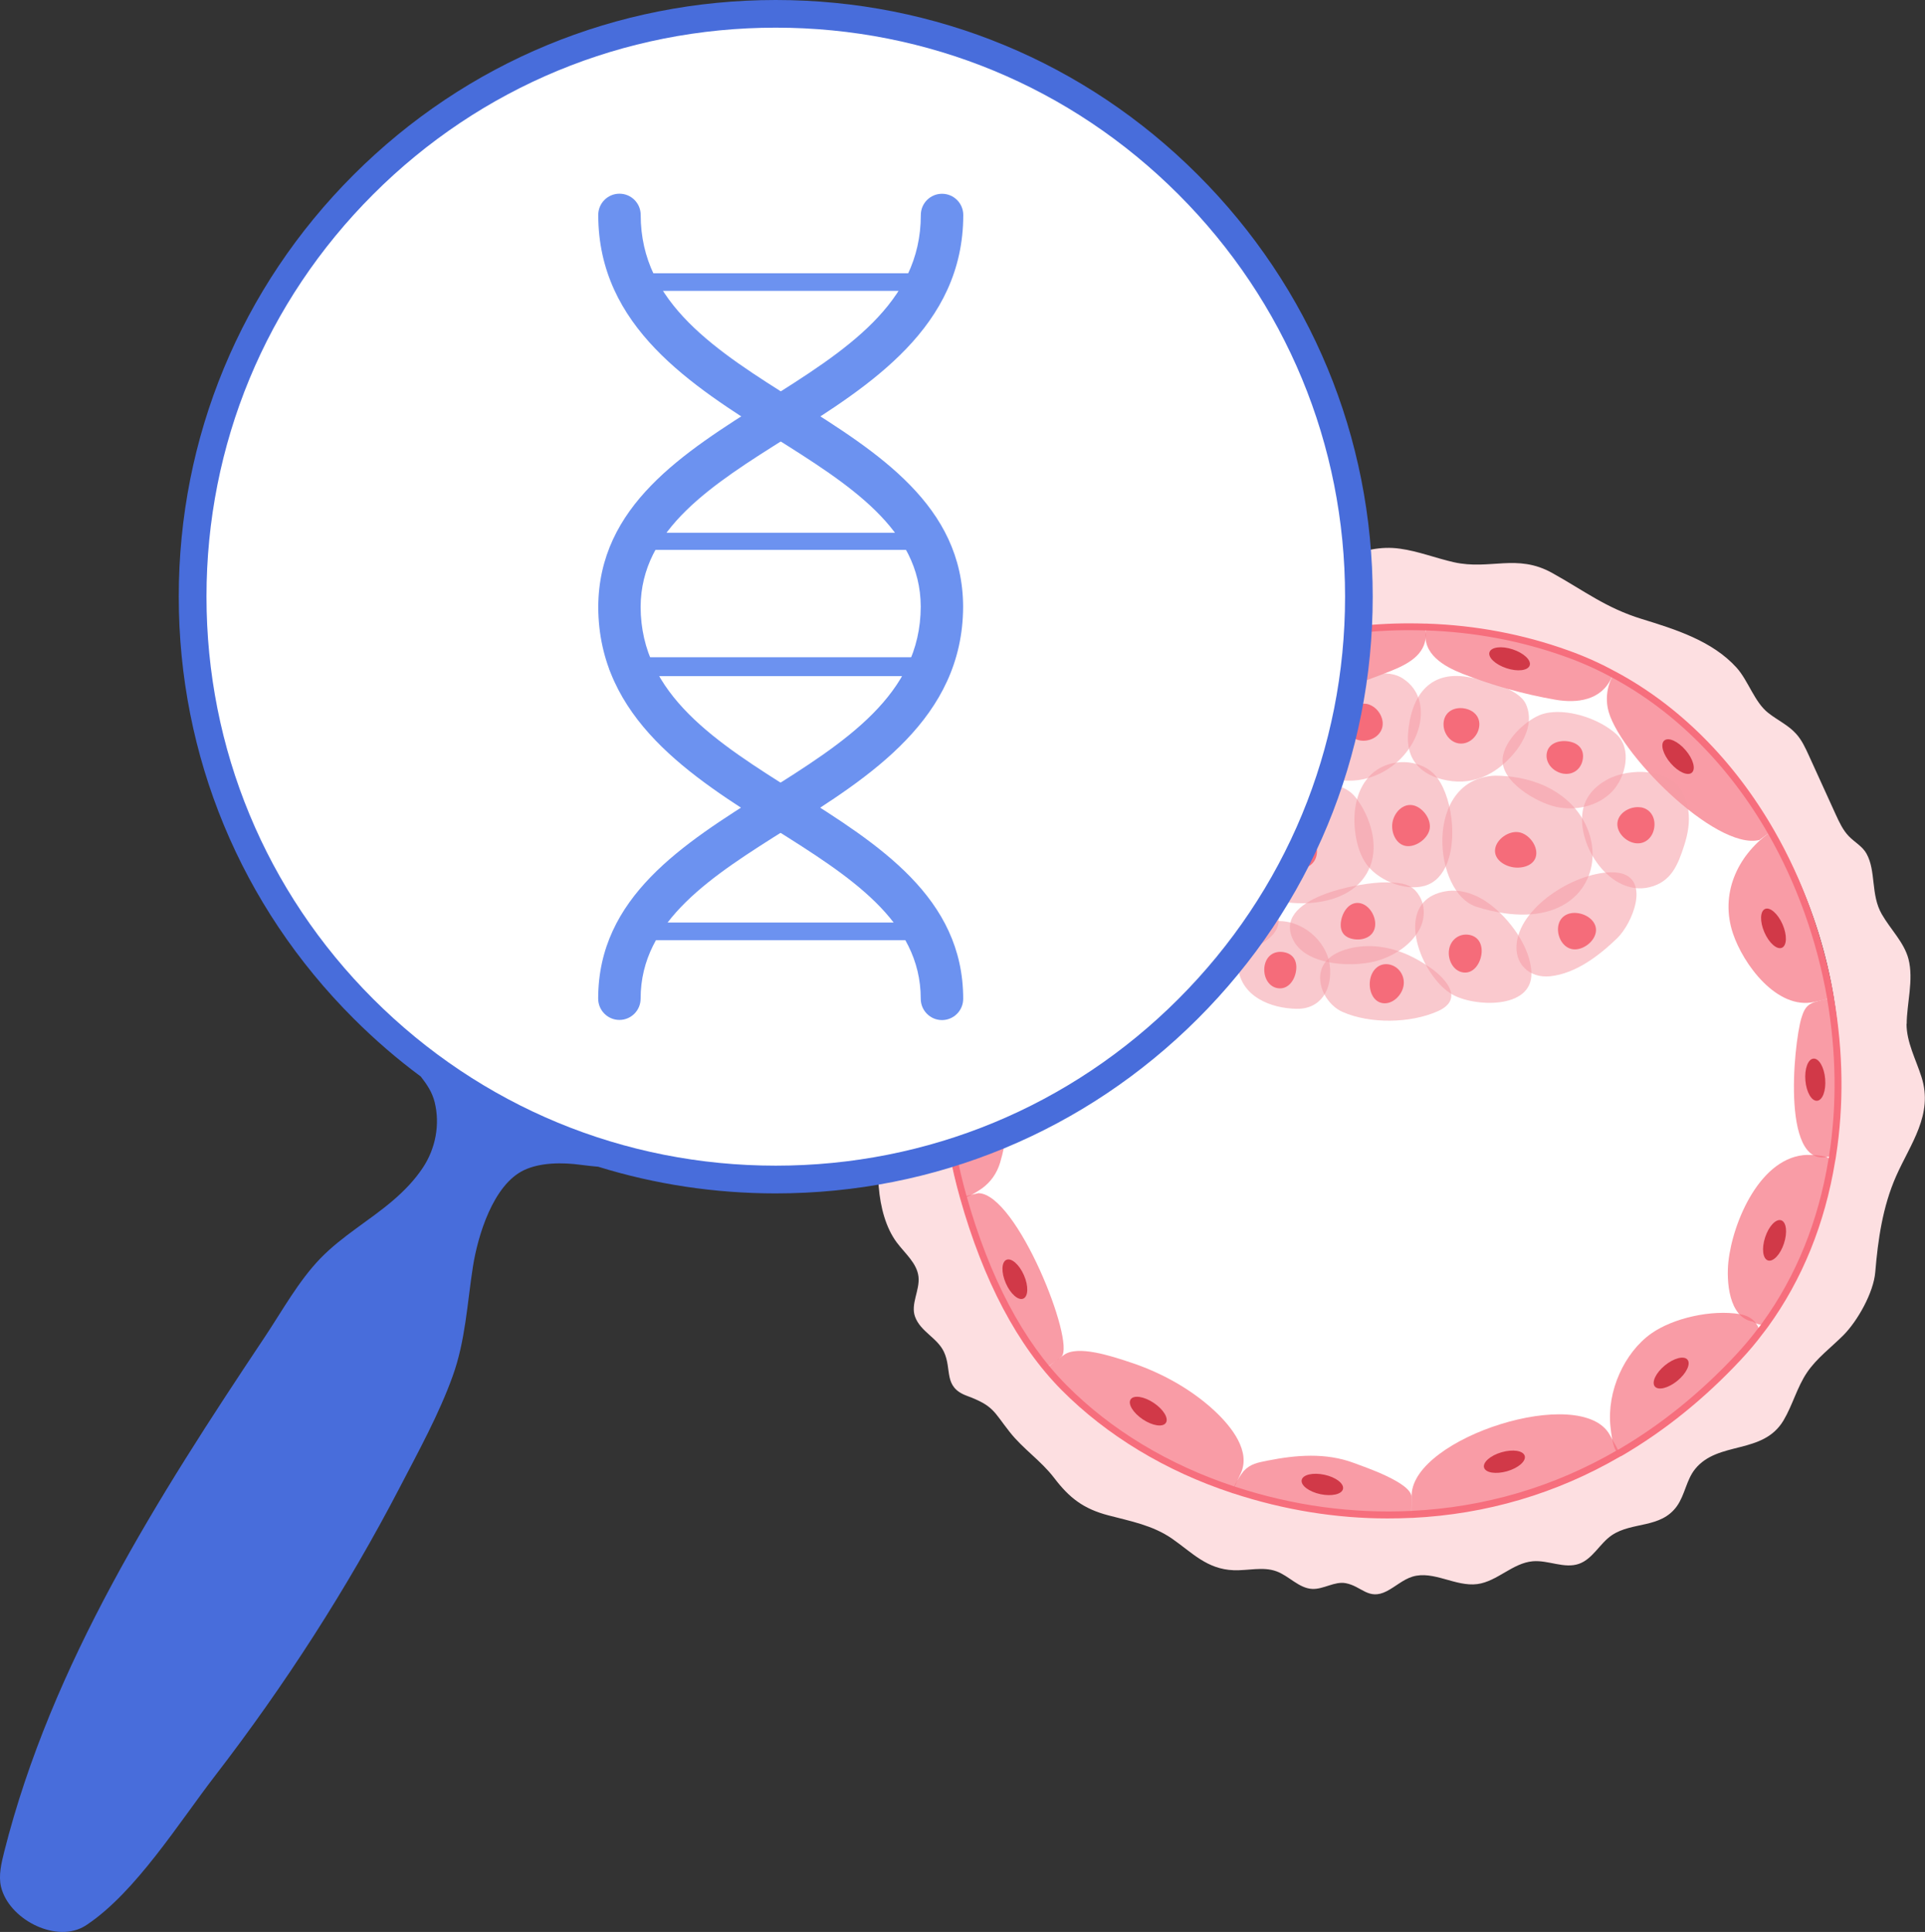 <?xml version="1.0" encoding="UTF-8"?><svg id="_Слой_2" xmlns="http://www.w3.org/2000/svg" viewBox="0 0 251.24 252.14"><rect x="0" y="0" width="251.24" height="252.14" fill="#333333" stroke="none"/><defs><style>.cls-1{fill:#f56c7a;}.cls-2,.cls-3{fill:#f59ca5;}.cls-4,.cls-5{fill:#f76f7d;}.cls-6{fill:#fff;}.cls-7{fill:#fddfe1;}.cls-8{fill:#d13948;}.cls-9{fill:#6c92f0;}.cls-5{opacity:.68;}.cls-5,.cls-10,.cls-11,.cls-12{isolation:isolate;}.cls-11{fill:#486ddb;}.cls-12,.cls-3{opacity:.54;}</style></defs><g id="Artwork"><g><g><path class="cls-6" d="m238.92,130.27c-1.32-7.63-3.95-15.07-7.78-21.72-4.96-8.63-11.9-15.91-20.54-20.54-.02-.02-.05-.03-.09-.04-1.92-1.04-3.93-1.94-6.01-2.69-5.64-2.03-11.87-3.25-18.34-3.47-.04,0-.08,0-.12,0-10.11-.34-20.85,1.76-31.01,6.97-5.82,2.99-11.44,6.98-16.63,12.1-1.85,1.84-3.5,3.82-5.05,5.91-2.69,3.63-4.81,7.72-6.42,11.93-1.73,4.55-2.85,9.33-3.35,14.17,0,.04,0,.08,0,.13-.73,7.23-.14,15.04,2.15,23.13,2.5,8.9,6.57,18.26,13.15,24.89,6.15,6.2,13.81,10.62,22.08,13.34.05.02.1.04.15.05,7.05,2.31,14.92,3.57,23.09,3.17.03,0,.05,0,.08,0,8.9-.43,18.15-2.82,27.05-7.99.06-.02.12-.05.18-.09,5.28-3.09,10.46-7.16,15.35-12.38,1.01-1.09,1.97-2.21,2.84-3.37.24-.3.47-.6.7-.92,4.56-6.29,7.41-13.66,8.69-21.43.05-.21.08-.43.12-.66,1.03-6.67.91-13.62-.26-20.43,0-.03,0-.05-.01-.08Z"/><path class="cls-7" d="m248.85,133.65c0-2.62.94-5.79.23-8.5-.57-2.17-2.34-3.85-3.48-5.84-1.47-2.54-.72-5.63-2-7.91-.52-.94-1.54-1.48-2.29-2.25-.78-.8-1.26-1.85-1.73-2.87-1.16-2.55-2.32-5.09-3.48-7.64-.46-1.01-.93-2.04-1.68-2.87-1.01-1.13-2.44-1.78-3.63-2.72-1.81-1.41-2.6-4.2-4.14-5.91-3.17-3.51-8.01-5.01-12.39-6.36-4.67-1.44-7.48-3.67-11.69-6.01-4.6-2.55-8.1-.34-12.81-1.39-2.36-.53-4.64-1.44-7.04-1.77-5.21-.73-8.72,2.5-13.55,3.03-3.08.34-6.11-.12-9.02,1.23-2.54,1.17-4.6,2.27-7.37,2.73-2.28.38-4.39.51-6.57,1.6-1.68.85-2.61,2.79-3.95,4.04-1.54,1.44-3.53,1.96-5.05,3.33-1.38,1.24-1.67,3.13-2.63,4.63-1.09,1.71-3.06,2.32-4.48,3.72-1.96,1.94-2.39,4.82-4.01,6.98-1.47,1.96-4.08,3.2-4.9,5.65-.8,2.37.28,5.65-.12,8.17-1.18,2.46-4.11,3.88-4.83,6.51-.61,2.23.59,4.59.28,6.87-.39,2.77-2.95,5.12-2.57,7.87,0,.02,0,.05.01.07.26,1.7,1.63,3.06,1.93,4.75.26,1.44-.29,2.89-.63,4.32-1.06,4.47-1.06,11.2,1.77,15.03,1.08,1.45,2.66,2.72,2.85,4.51.18,1.75-1.06,3.55-.45,5.2.72,1.96,2.9,2.73,3.77,4.59,1.08,2.3-.12,4.57,2.97,5.72,3.53,1.31,3.48,2.03,5.62,4.74,1.73,2.2,4.07,3.73,5.79,5.98,1.98,2.6,3.8,4.03,7.08,4.89,2.92.77,5.78,1.29,8.31,3.04,2.61,1.81,4.54,3.99,8.04,4.12,1.87.07,3.82-.5,5.58.14,1.65.6,2.92,2.21,4.67,2.3,1.49.07,2.91-1.02,4.37-.75,2.1.39,2.96,2.27,5.35,1.05,1.15-.59,2.13-1.52,3.36-1.9,2.75-.84,5.62,1.34,8.47.97,2.61-.35,4.62-2.76,7.25-2.98,2.03-.17,4.12,1.01,6.03.33,1.8-.64,2.7-2.66,4.28-3.73,2.68-1.8,6.37-.84,8.49-3.79,1.05-1.47,1.24-3.45,2.38-4.85,3.01-3.71,8.85-1.82,11.54-6.35,1.18-1.99,1.76-4.31,3.05-6.23,1.28-1.9,3.17-3.28,4.78-4.9,1.83-1.85,3.92-5.54,4.14-8.22.35-4.18.95-8.52,2.73-12.54,1.86-4.2,4.87-8.01,3.31-12.9-.73-2.31-1.96-4.55-1.96-6.97Zm-9.43,14.84c-.88,5.64-2.44,11.91-5.19,17.72-19.29,35.03-59.48,37.9-85.23,22.52-13.88-8.29-24.09-24.81-25.92-44.68-.35-3.81-.18-7.82.46-11.89l.45-2.53c2.68-17.09,13.29-31.52,27.97-39.31,22.37-11.87,45.18-10.5,63.38.51,14.31,9.3,28.02,32.51,24.07,57.66Z"/><path class="cls-4" d="m239.37,130.28s0-.07-.01-.08c-1.34-7.73-4.04-15.29-7.83-21.86-5.22-9.09-12.38-16.25-20.66-20.68-.03-.02-.08-.05-.14-.07-1.92-1.05-3.96-1.96-6.07-2.71-5.84-2.1-12.06-3.28-18.43-3.49-.11-.02-.2,0-.17,0-10.77-.37-21.57,2.06-31.23,7.02-6.08,3.13-11.71,7.22-16.74,12.18-1.72,1.7-3.38,3.65-5.1,5.96-2.58,3.49-4.76,7.54-6.48,12.04-1.73,4.54-2.86,9.35-3.38,14.29,0,.04-.01.1,0,.14-.77,7.66-.04,15.5,2.16,23.3,3.05,10.85,7.52,19.29,13.26,25.09,5.9,5.94,13.59,10.59,22.22,13.43.06.03.15.06.19.06,6.63,2.17,13.41,3.27,20.13,3.27,1.01,0,2.03-.02,3.04-.07.04,0,.11,0,.17,0h0c9.7-.47,18.87-3.18,27.16-8.01.1-.03.21-.09.27-.13,5.56-3.25,10.76-7.45,15.45-12.47,1.11-1.19,2.05-2.3,2.86-3.4.24-.31.48-.61.71-.93,4.48-6.19,7.43-13.46,8.76-21.6.05-.22.09-.45.12-.69,1.03-6.64.94-13.56-.26-20.57h0Zm-.62,20.44c-.03.22-.07.43-.12.65-1.31,8.02-4.21,15.17-8.61,21.25-.22.31-.45.61-.69.91-.81,1.07-1.73,2.16-2.81,3.33-4.64,4.96-9.77,9.1-15.25,12.3-.01,0-.16.08-.18.09-8.25,4.8-17.29,7.47-26.93,7.94-7.69.37-15.41-.69-22.93-3.15-.02,0-.13-.05-.15-.05-8.53-2.81-16.11-7.38-21.9-13.23-5.64-5.69-10.02-13.99-13.04-24.7-2.17-7.69-2.89-15.42-2.14-22.94,0-.05.02-.12.02-.2.51-4.85,1.62-9.56,3.32-14.02,1.68-4.42,3.82-8.4,6.36-11.82,1.69-2.27,3.32-4.19,5.01-5.86,4.97-4.89,10.53-8.94,16.52-12.02,9.53-4.89,20.18-7.28,30.79-6.92.03,0,.09,0,.12,0,6.33.21,12.45,1.37,18.21,3.44,0,0,0,0,0,0,2.07.74,4.07,1.63,6.04,2.7,8.18,4.38,15.22,11.43,20.36,20.37,3.72,6.47,6.39,13.9,7.73,21.58,0,.02,0,.05,0,.07,1.18,6.92,1.27,13.74.26,20.28Z"/><g><path class="cls-5" d="m127.7,155.72s-.09.03-.13.03c-.64.14-1.26.28-1.86.42,1.87,6.63,4.25,12.46,8.58,19.32.45.69,1.55,2.39,2.09,3.08.14-.06.29-.14.43-.24.11-.08.21-.16.32-.23.46-.33.99-.64,1.41-1.05,1.86-1.84-5.81-21.24-10.84-21.33Z"/><path class="cls-5" d="m235.91,150.72c-6.13.15-9.77,8.74-10.33,13.95-.27,2.46.02,7.29,3.19,7.81.51.35,1.09.48,1.63.4,4.56-6.29,7.41-13.66,8.69-21.43-.33-.3-.75-.51-1.22-.58-.67-.1-1.32-.16-1.95-.14Z"/><path class="cls-5" d="m186.16,81.82c-.04.14-.06.29-.07.44.01.02,0,.04,0,.05-.48,3.04,2.36,4.66,4.77,5.61,3.91,1.53,8,2.68,12.14,3.4,2.84.49,5.96.09,7.31-2.83.04-.09.07-.17.11-.24.04-.09.08-.18.1-.27-1.92-1.04-3.93-1.94-6.01-2.69-5.64-2.03-11.87-3.25-18.34-3.47Z"/><path class="cls-5" d="m238.41,130.41s-.03,0-.04,0c-.14.03-.28.06-.43.09-1.77.38-2.32.64-2.84,2.39-1.01,3.38-2.74,20.56,4.09,17.89,1.03-6.67.91-13.62-.26-20.43-.16-.01-.34.01-.52.05Z"/><path class="cls-5" d="m230.85,108.74c-4.18,3.05-6.36,7.99-4.69,13.04,1.32,4.01,5.75,10.08,10.65,8.98.53-.12,1.05-.24,1.57-.35.13-.03.25-.07.38-.09.06-.02.11-.04.17-.05-1.32-7.63-3.95-15.07-7.78-21.72-.1.05-.21.12-.3.18Z"/><path class="cls-5" d="m211.04,188.96c-.32-.58-.63-1.15-.96-1.73-3.75-6.62-25.6.37-25.84,7.85,0,.11,0,.21-.01.32,0,.58-.02,1.13-.02,1.69,0,.2.02.38.06.55,8.9-.43,18.15-2.82,27.05-7.99-.04-.2-.12-.38-.21-.56-.03-.05-.06-.08-.08-.12Z"/><path class="cls-5" d="m210.61,88.02c-.12.14-1.24,1.94-.78,4.37,1.05,5.55,14.03,18.63,19.79,17.24.01,0,.03,0,.04-.02.14-.1.27-.2.4-.3l.78-.57c.09-.08.19-.15.28-.21-4.94-8.6-11.88-15.88-20.51-20.51Z"/><path class="cls-5" d="m227.04,171.5c-3.68-.6-8.65.51-11.52,2.53-3.5,2.47-5.83,7.53-5.33,12.17.05.42.35,3.9,1.3,3.34,5.28-3.09,10.46-7.16,15.35-12.38,1.01-1.09,1.97-2.21,2.84-3.37-.37-1.43-1.41-2.09-2.65-2.29Z"/><path class="cls-5" d="m176.67,190.92c-3.63-1.35-7.49-1.04-11.21-.3-1.29.26-2.26.41-3.15,1.38-.18.19-1.67,2.31-1.21,2.46,7.05,2.31,14.92,3.57,23.09,3.17,0-.08.01-.16.01-.24v-.28c.01-.57.02-1.13.03-1.71.04-1.88-6.17-3.96-7.56-4.48Z"/><path class="cls-5" d="m185.93,81.91s-.03-.03-.04-.04c-.1-.07-.22-.07-.34-.07-10.66,0-20.98,2.11-30.51,7,.02.07.06.14.09.2,3.07,5.46,8.81,3.48,13.88,2.47,4.33-.87,8.63-2.34,12.65-3.96,2.38-.96,4.71-2.31,4.41-5.21-.01-.14-.04-.29-.13-.39Z"/><path class="cls-5" d="m134.99,108.3s-.01-.02-.02-.02c-.55-.38-1.09-.74-1.6-1.09-.02-.02-.05-.03-.07-.05-.05-.03-.08-.07-.14-.09-5.04,7.06-8.55,15.92-9.58,25.86.1.03.22.06.34.08l1.97.31c1.32.21,4.18-1.63,5.66-5.11.83-1.95,3.19-8.22,3.93-12.93.41-2.64.54-6.26-.48-6.97Z"/><path class="cls-5" d="m155.12,89c-.04-.07-.07-.13-.1-.19-5.81,2.98-11.42,6.97-16.62,12.09-1.87,1.86-3.63,3.91-5.22,6.14.04.03.07.06.12.1.02.02.05.03.07.05.53.35,1.06.72,1.62,1.11,3.17,2.19,8.16-1.18,10.72-2.97,3.03-2.12,12.83-10.35,10.26-14.8-.31-.54-.58-1.04-.86-1.53Z"/><path class="cls-5" d="m126.2,133.35s-1.98-.31-1.98-.31c-.22-.04-.44-.04-.65,0-.73,7.23-.14,15.04,2.15,23.13.14.49,2.23-.92,2.45-1.08,1.15-.83,1.95-1.99,2.36-3.36,1.49-4.9,2.88-17.26-4.33-18.4Z"/><path class="cls-5" d="m158.54,184.15c-.49-.46-.97-.87-1.4-1.21-3.02-2.42-6.53-4.18-10.22-5.34-1.77-.56-6.26-2.09-8.06-.77l-.32.23c-.48.36-.95.72-1.41,1.05-.24.18-.45.4-.6.66,4.88,6.15,13.66,12.11,24.41,15.64.05-.07.09-.16.13-.25.06-.14.13-.29.2-.43.21-.47.43-.95.66-1.42,1.34-2.87-1.13-6.05-3.39-8.16Z"/></g><path class="cls-8" d="m127.11,141.33c-.71.06-1.18,1.34-1.05,2.86.13,1.52.81,2.7,1.53,2.64.71-.06,1.18-1.34,1.05-2.86-.13-1.52-.81-2.7-1.53-2.64Z"/><path class="cls-8" d="m236.68,138.16c-.71.06-1.18,1.34-1.05,2.86.13,1.52.81,2.7,1.53,2.64s1.18-1.34,1.05-2.86c-.13-1.52-.81-2.7-1.53-2.64Z"/><path class="cls-8" d="m150.58,183.09c-1.27-.85-2.62-1.05-3.01-.46-.4.59.31,1.76,1.58,2.61,1.27.85,2.62,1.05,3.01.46.4-.59-.31-1.76-1.58-2.61Z"/><path class="cls-8" d="m197.43,84.75c-1.45-.48-2.8-.31-3.03.37-.22.68.77,1.61,2.22,2.09,1.45.48,2.8.31,3.03-.37.22-.68-.77-1.61-2.22-2.09Z"/><path class="cls-8" d="m195.99,189.53c-1.47.42-2.49,1.32-2.3,2,.2.69,1.54.9,3.01.48,1.47-.42,2.49-1.32,2.3-2-.2-.69-1.54-.9-3.01-.48Z"/><path class="cls-8" d="m170.32,85.46c-1.47.42-2.49,1.32-2.3,2,.2.69,1.54.9,3.01.48,1.47-.42,2.49-1.32,2.3-2-.2-.69-1.54-.9-3.01-.49Z"/><path class="cls-8" d="m217.29,178.2c-1.18.97-1.76,2.2-1.31,2.75.45.55,1.78.21,2.95-.75,1.18-.97,1.76-2.2,1.31-2.75-.45-.55-1.78-.21-2.95.75Z"/><path class="cls-8" d="m145,98.83c-1.18.97-1.76,2.2-1.31,2.75.45.55,1.78.21,2.95-.75,1.18-.97,1.76-2.2,1.31-2.75-.45-.55-1.78-.21-2.95.75Z"/><path class="cls-8" d="m172.86,192.47c-1.49-.32-2.82-.02-2.97.68-.15.7.93,1.53,2.42,1.85s2.82.02,2.97-.68c.15-.7-.93-1.53-2.42-1.85Z"/><path class="cls-8" d="m131.35,164.42c-.65.29-.69,1.65-.08,3.05.61,1.4,1.64,2.3,2.29,2.01.65-.29.69-1.65.08-3.05-.61-1.4-1.64-2.3-2.29-2.01Z"/><path class="cls-8" d="m217.21,96.65c-.54.47-.18,1.78.82,2.94.99,1.16,2.24,1.72,2.78,1.25.54-.47.18-1.78-.82-2.94-.99-1.16-2.24-1.72-2.78-1.25Z"/><path class="cls-8" d="m230.36,118.63c-.65.29-.69,1.65-.08,3.05.61,1.4,1.64,2.3,2.29,2.01.65-.29.69-1.65.08-3.05-.61-1.4-1.64-2.3-2.29-2.01Z"/><path class="cls-8" d="m130.5,118.63c-.68-.22-1.62.77-2.09,2.21-.48,1.45-.32,2.8.36,3.03.68.22,1.62-.77,2.09-2.21.48-1.45.32-2.8-.36-3.03Z"/><path class="cls-8" d="m232.47,159.26c-.68-.22-1.62.77-2.09,2.21-.48,1.45-.32,2.8.36,3.03.68.22,1.62-.77,2.09-2.21.48-1.45.32-2.8-.36-3.03Z"/><g class="cls-10"><g class="cls-12"><path class="cls-2" d="m194.39,117.96c-1.62-1.2-3.66-1.97-5.66-1.65-1.34.22-2.3.74-2.95,1.46-2.79,3.12.33,9.98,3.68,11.97,2.81,1.68,10.54,2.06,10.41-2.76-.09-3.39-2.89-7.1-5.48-9.02Z"/></g><g class="cls-12"><path class="cls-2" d="m163.71,115.73c-1.87-1.3-4.53-2.88-6.98-2.76-.75.04-1.49.23-2.17.65-2.86,1.73-4.34,4.54-1.77,7.29,3.58,3.81,7.97,5.15,12.52,1.8,3.22-2.37.93-5.21-1.6-6.97Z"/></g><g class="cls-12"><path class="cls-2" d="m151.49,99.85c-.68.09-1.36.3-1.98.63-2.35,1.25-4.21,4.5-4.57,7.07-.62,4.45,3.01,9.34,7.77,7.69,1.1-.38,2.13-.95,2.99-1.73,1.54-1.4,2.43-3.36,2.63-5.42.19-1.95-.2-4-1.19-5.69-1.15-1.96-3.46-2.85-5.66-2.56Z"/></g><g class="cls-12"><path class="cls-2" d="m168.03,91.67c-2.18-.82-5.09.37-7.16,1.09-2.2.76-4.97,1.94-5.94,4.25-.94,2.23.36,4.54,1.72,6.27,2,2.54,4.71,3.59,7.87,2.51,2.56-.88,5.11-2.96,5.9-5.62.68-2.27.75-5.37-.8-7.33-.45-.57-.99-.94-1.59-1.17Z"/></g><g class="cls-12"><path class="cls-2" d="m183.12,88.57s-.03-.02-.04-.03c-1.33-.86-2.98-.67-4.54-.65-2.94.05-7.37.34-8.45,3.71-.96,3,.31,9.12,3.64,9.98,1.1.28,2.24.38,3.37.25,2.11-.24,4.1-1.23,5.61-2.72,1.47-1.44,2.51-3.37,2.7-5.43.2-2.1-.52-3.95-2.29-5.11Z"/></g><g class="cls-12"><path class="cls-2" d="m199.11,91.82c-.95-1.99-5.43-3.11-7.57-3.47-5.11-.87-7.41,2.66-7.77,7.36-.29,3.85,2.15,5.81,5.77,6.24,1.79.21,3.57-.19,5.12-1.1,2.52-1.47,5.6-5.02,4.74-8.26-.07-.26-.16-.51-.28-.77Z"/></g><g class="cls-12"><path class="cls-2" d="m202.17,93c-.46.07-.9.19-1.3.36-1.98.86-4.51,3.31-4.75,5.56-.33,3.09,4.4,5.79,6.9,6.37,2.58.59,5.5-.05,7.35-1.95,1.82-1.86,2.69-5.64.57-7.54-2.14-1.92-5.91-3.22-8.77-2.8Z"/></g><g class="cls-12"><path class="cls-2" d="m218.58,102.14c-.89-.75-2.08-1.17-3.34-1.33-1.94-.24-4.06.14-5.53.96-1.59.88-2.83,2.23-3.14,4.06-.8,4.58,3.63,11.18,8.71,9.96,2.86-.69,3.73-2.96,4.54-5.48.47-1.45.75-3.02.53-4.54-.18-1.29-.74-2.76-1.77-3.62Z"/></g><g class="cls-12"><path class="cls-2" d="m211.59,113.98c-.27-.07-.58-.11-.92-.13-4.71-.2-12,4.18-12.7,9.1-.41,2.84,1.64,4.75,4.37,4.46,3.33-.36,6.35-2.68,8.69-4.93,2.05-1.97,4.27-7.57.56-8.5Z"/></g><path class="cls-3" d="m186.76,100.65c-2.24-1.72-5.72-1.55-7.78.4-1.93,1.83-2.43,4.74-2.13,7.38.16,1.4.52,2.8,1.25,4,1.44,2.36,5.19,3.95,7.87,3.17,1.39-.41,2.33-1.5,2.9-2.94,1.52-3.84.33-10.12-2.11-12Z"/><path class="cls-3" d="m166.36,120.22c-.58.05-1.14.2-1.67.45-2.08.97-3.38,3.37-3.1,5.65.46,3.77,4.27,5.28,7.63,5.34,3.21.06,4.7-2.62,4.34-5.62-.41-3.36-3.79-6.13-7.2-5.81Z"/><path class="cls-3" d="m195.12,101.23c-9.39.42-8.15,15.46-2.31,17.15,19.32,5.95,19.97-16.98,2.31-17.15Z"/><path class="cls-3" d="m174.28,102.52c-1.98-.33-4.28.51-6.16,1.12-2.51.82-5.09,1.83-7.21,3.45-4.16,3.18-2.27,6.73,1.69,9.02,4.53,2.62,14,2.92,16.26-3.14,1.07-2.86-.05-6.36-1.79-8.72-.77-1.04-1.74-1.55-2.79-1.73Z"/><path class="cls-3" d="m186.72,126.33c-.96-.68-1.97-1.27-3.03-1.74-2.37-1.04-4.95-1.45-7.57-.81-1.54.37-3.16,1.22-3.65,2.73-.7,2.14.8,4.69,2.74,5.55,3.59,1.59,8.87,1.51,12.45-.09,3.4-1.52,1.18-4.14-.93-5.64Z"/><path class="cls-3" d="m184.75,116.25c-.96-1.01-2.26-1.06-3.75-1.09-3.28-.08-15.2,1.98-12.16,7.63,1.81,3.36,8.22,3.55,11.36,2.46,2-.69,3.95-1.98,5.01-3.86.74-1.32.85-3.01.1-4.36-.17-.3-.36-.56-.56-.77Z"/><path class="cls-1" d="m152.09,105.24c-1.29-.2-2.81.75-3.01,2.03-.2,1.29.92,2.84,2.21,3.04,1.29.2,2.25-1.02,2.46-2.31.2-1.29-.37-2.56-1.66-2.77Z"/><path class="cls-1" d="m169.9,108.99c-1.29-.2-2.43.49-2.64,1.78-.2,1.29.67,2.35,1.96,2.55,1.29.2,2.44-.54,2.64-1.83.2-1.29-.67-2.3-1.96-2.5Z"/><path class="cls-1" d="m177.43,117.86c-1.29-.2-2.21,1.09-2.41,2.38-.2,1.29.38,2.13,1.67,2.33,1.29.2,2.57-.34,2.77-1.63.2-1.29-.74-2.88-2.03-3.08Z"/><path class="cls-1" d="m191.71,122c-1.29-.2-2.39.66-2.59,1.95-.2,1.29.53,2.76,1.82,2.96,1.29.2,2.19-1.01,2.4-2.3.2-1.29-.34-2.4-1.63-2.61Z"/><path class="cls-1" d="m198.21,108.61c-1.29-.2-2.87.88-3.07,2.17-.2,1.29,1.06,2.2,2.35,2.41,1.29.2,2.8-.28,3-1.57.2-1.29-.99-2.81-2.28-3.01Z"/><path class="cls-1" d="m204.7,96.76c-1.29-.2-2.63.28-2.83,1.57-.2,1.29.88,2.43,2.17,2.64,1.29.2,2.34-.61,2.54-1.9.2-1.29-.59-2.11-1.88-2.31Z"/><path class="cls-1" d="m214.14,105.37c-1.29-.2-2.83.63-3.03,1.91-.2,1.29,1.01,2.56,2.3,2.76,1.29.2,2.29-.72,2.49-2.01.2-1.29-.47-2.46-1.75-2.67Z"/><path class="cls-1" d="m205.97,119.18c-1.29-.2-2.4.42-2.6,1.7-.2,1.29.58,2.8,1.87,3,1.29.2,2.84-.94,3.04-2.23.2-1.29-1.01-2.27-2.3-2.47Z"/><path class="cls-1" d="m157.95,117.03c-1.29-.2-2.51.32-2.71,1.61-.2,1.29.76,2.39,2.05,2.59,1.29.2,2.47-.56,2.67-1.85.2-1.29-.73-2.14-2.02-2.35Z"/><path class="cls-1" d="m181.24,125.86c-1.29-.2-2.23.77-2.43,2.06-.2,1.29.35,2.8,1.64,3,1.29.2,2.54-1.03,2.74-2.31.2-1.29-.66-2.54-1.95-2.75Z"/><path class="cls-1" d="m167.51,124.26c-1.29-.2-2.26.54-2.47,1.83-.2,1.29.44,2.68,1.73,2.88,1.29.2,2.18-.95,2.38-2.24.2-1.29-.35-2.27-1.64-2.47Z"/><path class="cls-1" d="m162.8,96.61c-1.29-.2-2.79.31-2.99,1.59-.2,1.29,1,2.73,2.28,2.93,1.29.2,2.42-.88,2.63-2.17.2-1.29-.63-2.16-1.92-2.36Z"/><path class="cls-1" d="m184.33,105.08c-1.29-.2-2.4,1.01-2.6,2.3-.2,1.29.48,2.83,1.77,3.03,1.29.2,2.9-.98,3.1-2.27.2-1.29-.98-2.86-2.27-3.06Z"/><path class="cls-1" d="m191.09,92.45c-1.29-.2-2.46.41-2.66,1.7-.2,1.29.66,2.66,1.94,2.87,1.29.2,2.48-.85,2.68-2.14.2-1.29-.68-2.22-1.97-2.43Z"/><path class="cls-1" d="m178.3,91.86c-1.29-.2-2.34.88-2.55,2.17-.2,1.29.51,2.41,1.8,2.61,1.29.2,2.69-.59,2.89-1.88.2-1.29-.85-2.7-2.14-2.91Z"/></g></g><g><g><path class="cls-11" d="m101.25,0c-20.81,0-40.38,8.1-55.1,22.81-14.72,14.71-22.82,34.26-22.82,55.06s8.1,40.36,22.82,55.06c2.76,2.76,5.69,5.29,8.77,7.57.78,1,1.49,2.04,1.81,3.34.72,2.93.12,6.06-1.55,8.57-1.08,1.62-2.4,2.98-3.84,4.22-3.09,2.66-6.68,4.66-9.54,7.62-2.84,2.94-4.97,6.83-7.25,10.25C20.55,195.48,6.75,217.13.55,241.67c-.38,1.52-.76,3.11-.42,4.56.99,4.17,6.91,7.28,10.67,5.29.19-.1.39-.22.58-.35,6.36-4.27,11.99-13.32,16.7-19.43,9.1-11.81,17.25-24.45,24.14-37.7,2.42-4.66,5.09-9.51,6.86-14.44,1.67-4.62,1.9-9.53,2.64-14.27.64-4.07,2.64-10.7,6.66-12.61,2.16-1.03,5.08-1.02,7.41-.7.76.1,1.53.18,2.29.25,7.4,2.29,15.19,3.48,23.16,3.48,20.81,0,40.38-8.1,55.1-22.81,14.72-14.71,22.82-34.26,22.82-55.06s-8.11-40.36-22.82-55.06C141.63,8.1,122.06,0,101.25,0Z"/><path class="cls-6" d="m101.25,3.61c-19.85,0-38.51,7.72-52.54,21.75-14.03,14.02-21.76,32.67-21.76,52.51s7.73,38.48,21.76,52.51c14.04,14.03,32.69,21.75,52.54,21.75s38.51-7.72,52.54-21.75c14.03-14.03,21.76-32.67,21.76-52.51s-7.73-38.48-21.76-52.51c-14.03-14.03-32.69-21.75-52.54-21.75Z"/></g><path class="cls-9" d="m103.96,52.37c-10.46-6.57-20.34-12.78-20.34-24.32,0-1.53-1.24-2.77-2.77-2.77s-2.77,1.24-2.77,2.77c0,14.6,12.18,22.26,22.93,29.01,9.84,6.18,19.13,12.02,19.16,22.12-.04,11.49-9.9,17.69-20.34,24.25-10.7,6.72-21.76,13.67-21.76,26.9,0,1.53,1.24,2.78,2.77,2.78s2.77-1.24,2.77-2.78c0-10.16,9.31-16.01,19.16-22.2,10.73-6.74,22.89-14.38,22.93-28.95-.04-13.18-11.08-20.11-21.76-26.82Z"/><path class="cls-9" d="m102.79,57.07c10.75-6.75,22.93-14.41,22.93-29.01,0-1.53-1.24-2.77-2.77-2.77s-2.77,1.24-2.77,2.77c0,11.54-9.88,17.74-20.34,24.32-10.68,6.71-21.71,13.65-21.76,26.84.04,14.55,12.2,22.19,22.93,28.93,9.85,6.19,19.16,12.04,19.16,22.2,0,1.53,1.24,2.78,2.77,2.78s2.77-1.24,2.77-2.78c0-13.22-11.06-20.17-21.76-26.9-10.44-6.56-20.3-12.76-20.34-24.24.04-10.12,9.32-15.96,19.16-22.14Z"/><path class="cls-9" d="m118.57,69.53h-34.11c-.62,0-1.12.5-1.12,1.12s.5,1.12,1.12,1.12h34.11c.62,0,1.12-.5,1.12-1.12s-.5-1.12-1.12-1.12Z"/><path class="cls-9" d="m119.9,35.66h-35.71c-.63,0-1.15.51-1.15,1.15s.51,1.15,1.15,1.15h35.71c.63,0,1.15-.51,1.15-1.15s-.51-1.15-1.15-1.15Z"/><path class="cls-9" d="m119.9,120.4h-35.71c-.63,0-1.15.51-1.15,1.15s.51,1.15,1.15,1.15h35.71c.63,0,1.15-.51,1.15-1.15s-.51-1.15-1.15-1.15Z"/><path class="cls-9" d="m122.03,85.78h-41.3c-.68,0-1.23.55-1.23,1.23s.55,1.23,1.23,1.23h41.3c.68,0,1.23-.55,1.23-1.23s-.55-1.23-1.23-1.23Z"/></g></g></g></svg>